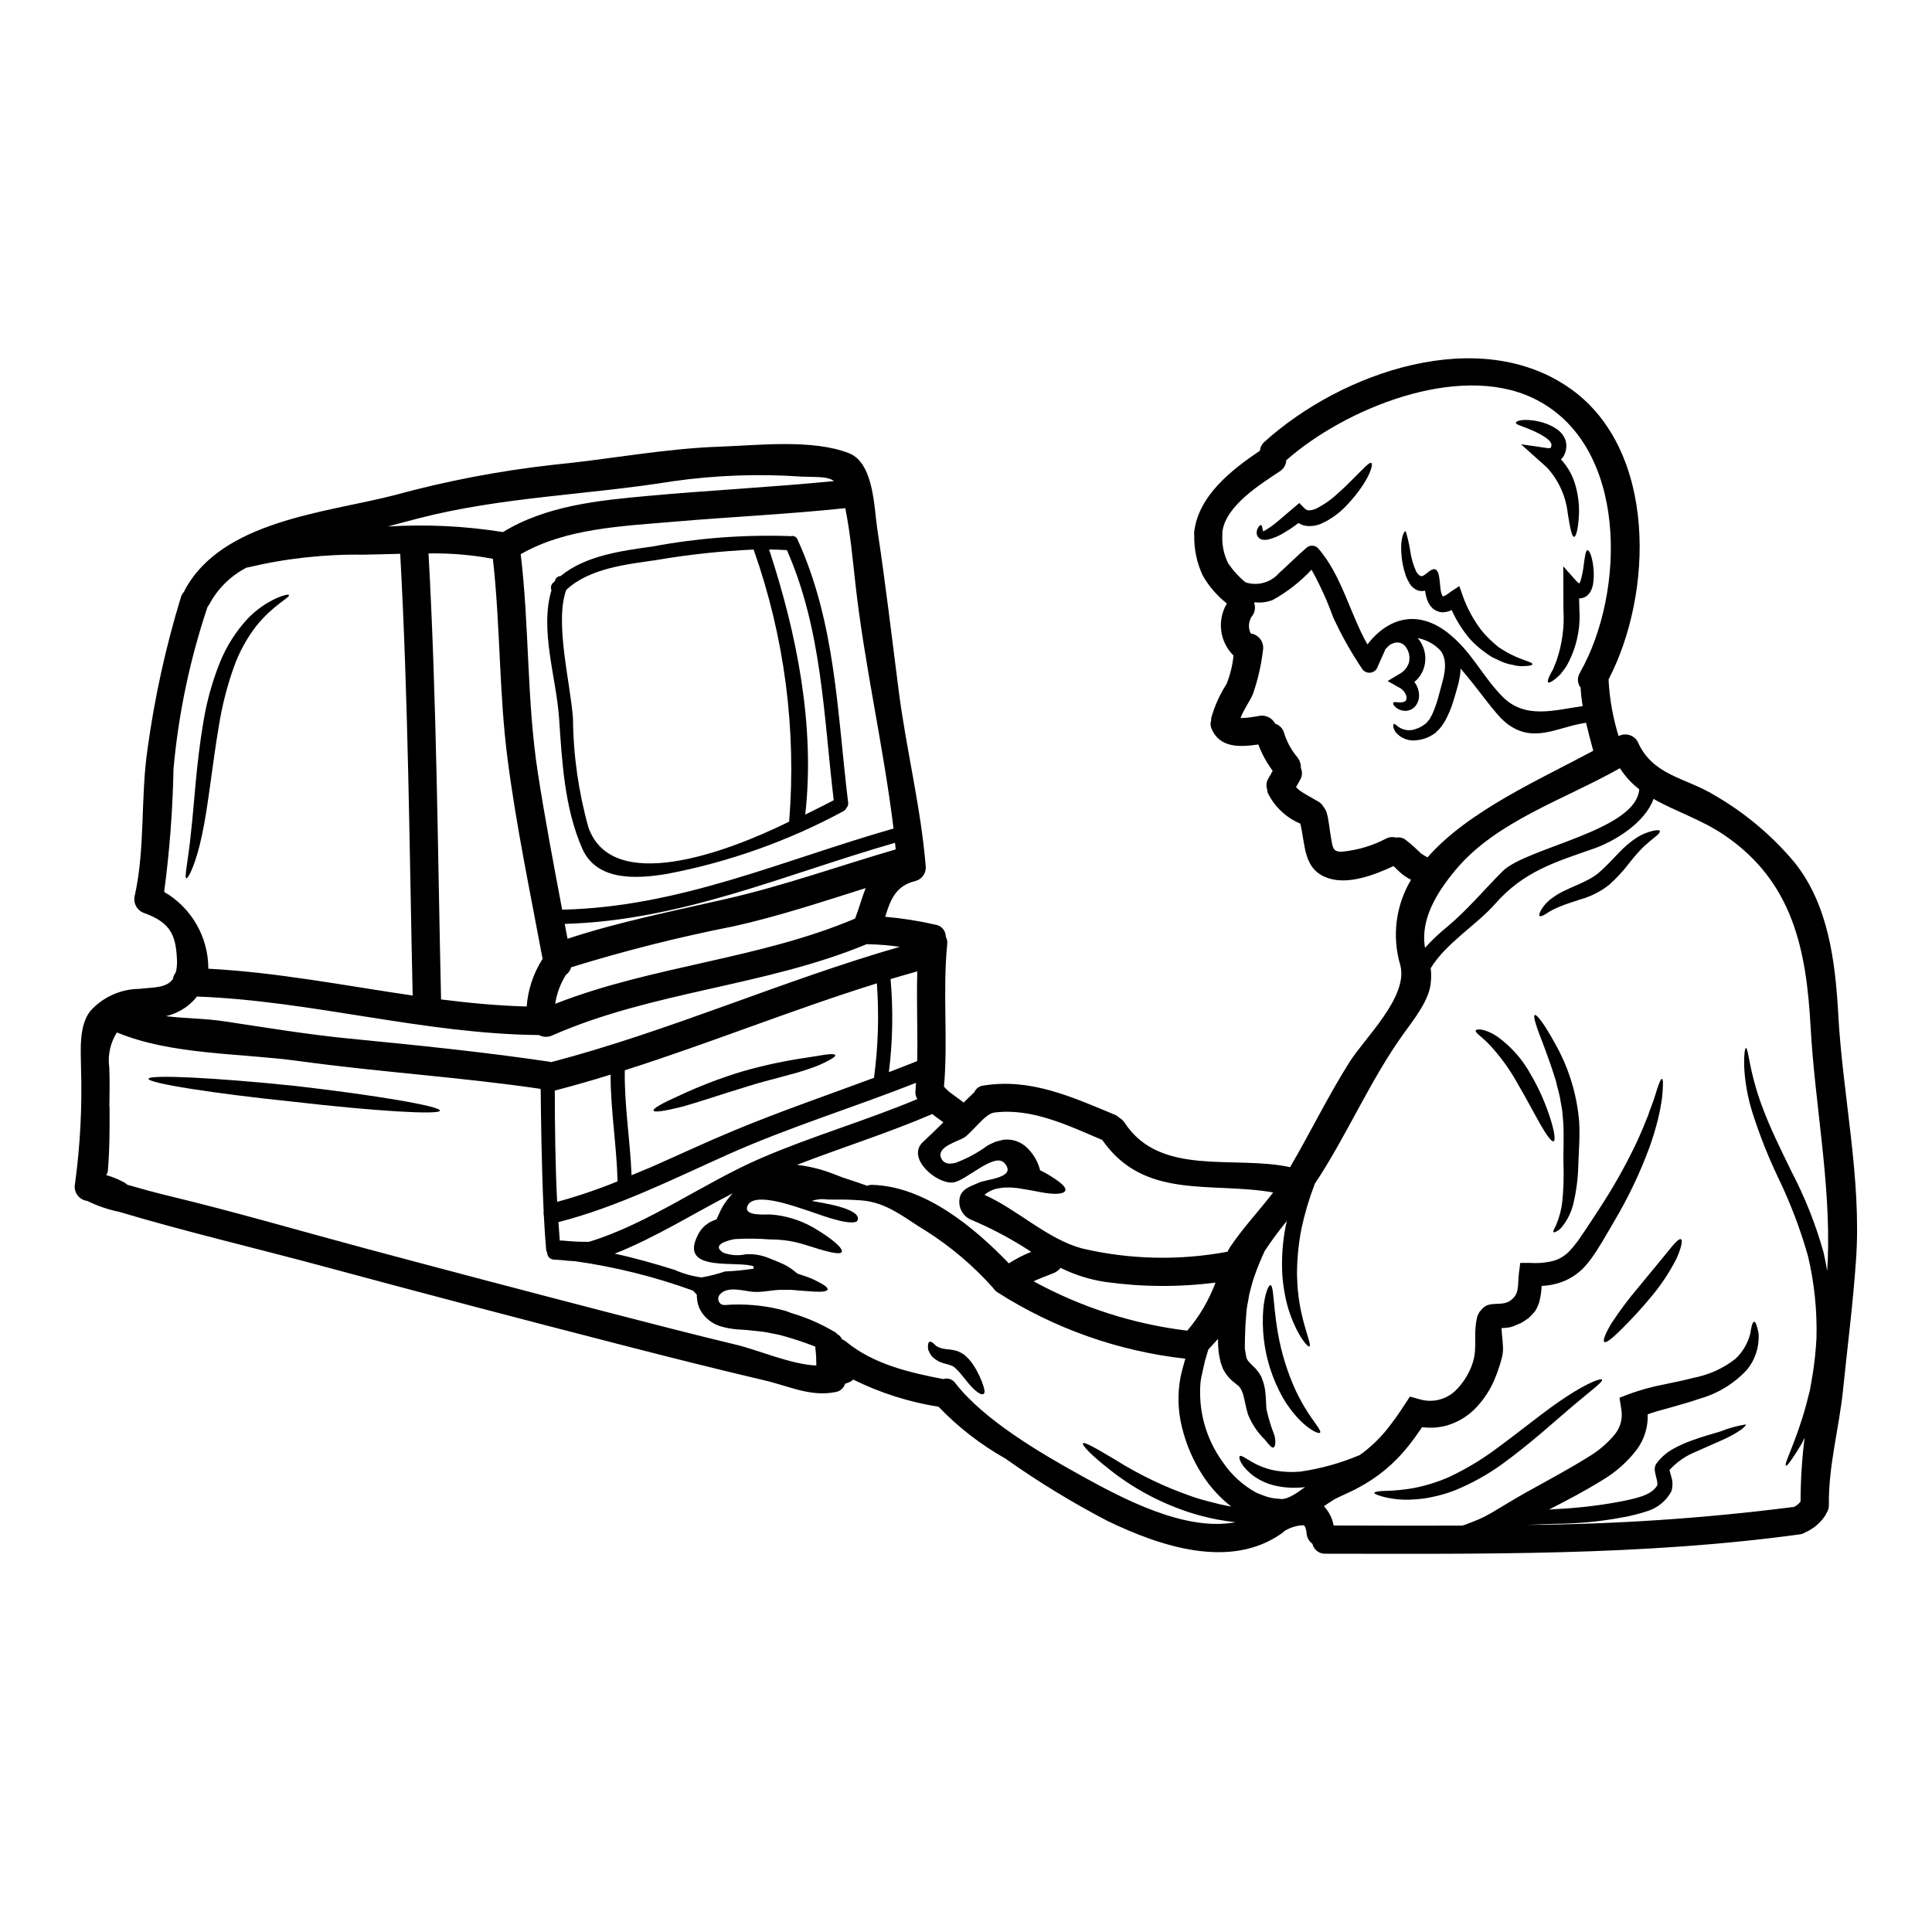 <?xml version="1.0" encoding="UTF-8"?>
<!-- Uploaded to: SVG Repo, www.svgrepo.com, Generator: SVG Repo Mixer Tools -->
<svg fill="#000000" width="800px" height="800px" version="1.1" viewBox="144 144 512 512" xmlns="http://www.w3.org/2000/svg">
 <g>
  <path d="m620.02 543.03c0-0.047 0.375-0.277 0.477-0.375l-0.004 0.004c0.25-0.227 0.477-0.48 0.676-0.754 0.012-5.656 0.367-11.309 1.074-16.922-0.273 0.574-0.523 1.125-0.789 1.625-0.477 0.789-0.902 1.5-1.301 2.125-1.602 2.527-2.578 3.824-2.856 3.676-0.648-0.375 2.602-6.055 5.328-16.008 0.301-1.223 0.648-2.551 1-3.902 0.277-1.379 0.477-2.824 0.75-4.301h0.008c0.5-3.164 0.832-6.356 1-9.555 0.195-7.328-0.562-14.652-2.25-21.785-2.019-7.117-4.656-14.047-7.875-20.711-2.68-5.606-4.973-11.395-6.852-17.316-1.277-4.055-2.019-8.262-2.199-12.508-0.051-2.949 0.223-4.578 0.477-4.602 0.324 0 0.598 1.652 1.148 4.481v-0.004c0.809 3.981 1.945 7.887 3.402 11.68 1.801 4.828 4.481 10.379 7.555 16.633h-0.004c3.547 6.793 6.379 13.934 8.457 21.309 0.395 1.676 0.699 3.352 0.977 5.004 0.074-1.027 0.125-2.078 0.172-3.125 0.75-20.512-3.402-40.934-4.551-61.379-1.125-20.562-4.652-38.598-22.828-50.977-6.227-4.227-13.027-6.297-18.805-9.633-2.25 6.328-10.281 11.281-16.137 13.285-10.203 3.543-18.332 6.027-25.762 14.457-4.875 5.578-13.156 10.504-17.156 17.133l-0.004 0.004c0.141 1.16 0.156 2.332 0.047 3.5-0.195 4.723-4.551 10.133-7.129 13.707-8.977 12.434-15.105 27.113-23.617 39.895-0.027 0.051-0.051 0.074-0.051 0.125-1.465 3.828-2.637 7.769-3.5 11.777-0.777 3.988-1.172 8.043-1.184 12.105 0.098 1.879 0.098 3.676 0.352 5.301 0.168 1.547 0.414 3.086 0.75 4.606 1.152 5.453 2.801 8.953 2.176 9.23-0.449 0.172-2.926-2.527-5.051-8.43v-0.004c-0.566-1.57-1.012-3.184-1.328-4.824-0.387-1.883-0.648-3.785-0.785-5.703-0.246-4.398 0.062-8.809 0.926-13.129 0.074-0.395 0.172-0.789 0.277-1.18l-0.004-0.004c-2.082 2.543-4.035 5.188-5.852 7.93-0.977 2.129-1.969 4.43-2.824 6.953-0.352 0.926-0.551 1.926-0.852 2.902-0.125 0.5-0.277 1-0.395 1.5s-0.172 0.977-0.25 1.477c-0.242 1.035-0.418 2.086-0.523 3.148-0.074 1.199-0.172 2.402-0.277 3.625-0.051 1.152-0.074 2.301-0.125 3.406-0.047 1.273 0 1.969-0.047 2.824 0.523 2.926 0.246 2.676 1.551 4.074 0.352 0.352 0.789 0.75 1.301 1.277 0.301 0.348 0.574 0.695 0.852 1.047l0.395 0.676 0.246 0.426 0.102 0.223 0.199 0.5v0.004c0.125 0.309 0.23 0.629 0.32 0.953 0.168 0.582 0.301 1.176 0.395 1.773 0.301 2.199 0.273 4.051 0.375 5.176 0.531 2.387 1.25 4.731 2.148 7.008 0.426 1.926 0.148 2.949-0.277 3.125-0.5 0.223-1.18-0.723-2.297-2.078-1.957-1.898-3.484-4.191-4.481-6.727-0.625-2.027-0.824-3.727-1.273-5.25v-0.004c-0.109-0.352-0.238-0.691-0.395-1.027-0.059-0.148-0.137-0.289-0.223-0.422l-0.074-0.125c-0.027-0.047-0.5-0.672-0.5-0.672l-0.004-0.004c-0.066-0.02-0.125-0.055-0.176-0.102-0.352-0.277-0.699-0.547-1.051-0.852-1.246-0.977-2.254-2.227-2.953-3.648l-0.426-1.203-0.121-0.301-0.027-0.074-0.047-0.199v-0.098l-0.102-0.426c-0.125-0.574-0.246-1.074-0.352-1.727v-0.004c-0.148-1.27-0.215-2.547-0.199-3.824-0.852 0.953-1.723 1.902-2.574 2.824-0.328 1.051-0.625 2.051-0.926 3.148-0.352 1.723-0.879 3.699-1.125 5.324v0.004c-0.695 7.555 1.375 15.109 5.824 21.254 2.258 3.391 5.293 6.188 8.855 8.156 0.879 0.402 1.781 0.754 2.703 1.051 0.938 0.312 1.91 0.504 2.898 0.574l0.926 0.074 0.426 0.051c0.395-0.125 0.652-0.102 1.004-0.199 0.395-0.176 0.746-0.277 1.18-0.477l1.305-0.723c0.824-0.551 1.672-1.152 2.574-1.801-0.324 0.051-0.625 0.102-0.977 0.125v-0.004c-2.555 0.211-5.121-0.008-7.602-0.648-2.059-0.559-3.984-1.531-5.656-2.856-2.926-2.426-3.402-4.426-3.102-4.773 0.43-0.504 2.176 1.074 4.723 2.273v0.004c1.555 0.738 3.203 1.262 4.902 1.551 2.106 0.348 4.246 0.434 6.375 0.246 5.445-0.773 10.77-2.254 15.836-4.402 2.672-1.914 5.074-4.176 7.148-6.727 1.672-2.102 3.234-4.289 4.684-6.551l1.449-2.203 2.477 0.676h-0.004c3.648 1.129 7.617 0.023 10.156-2.828 1.391-1.496 2.523-3.211 3.352-5.074 2.25-4.953 0.746-8 1.672-13.105l0.004-0.004c0.07-0.371 0.16-0.738 0.273-1.098l0.051-0.102c0-0.023 0.375-0.789 0.375-0.789l0.074-0.102 0.305-0.352c0.172-0.223 0.395-0.449 0.598-0.672 1.828-1.852 4.777-0.551 6.879-1.75 2.977-1.723 2.273-4.152 2.676-7.477l0.352-2.754h2.824v-0.004c2.078 0.141 4.164-0.062 6.176-0.602 1.742-0.551 3.289-1.594 4.453-3 0.676-0.676 1.25-1.551 1.879-2.301 0.625-0.926 1.223-1.797 1.828-2.676 1.18-1.797 2.328-3.543 3.426-5.203l-0.004-0.004c3.82-5.762 7.231-11.785 10.207-18.031 1.199-2.602 2.199-5.004 3.004-7.055 0.695-2.102 1.473-3.828 1.902-5.352 0.898-3.027 1.547-4.629 1.875-4.555 0.328 0.074 0.328 1.777 0.023 4.93h-0.004c-0.262 1.953-0.629 3.891-1.098 5.801-0.641 2.586-1.418 5.133-2.328 7.633-2.484 6.691-5.566 13.145-9.207 19.285-1.023 1.773-2.098 3.602-3.199 5.481-0.574 0.926-1.148 1.852-1.75 2.797-0.688 1.051-1.43 2.059-2.227 3.027-1.777 2.234-4.141 3.93-6.828 4.906-1.695 0.609-3.477 0.953-5.277 1.023-0.066 1.461-0.285 2.91-0.648 4.328-0.266 0.801-0.621 1.574-1.051 2.301-0.535 0.684-1.129 1.32-1.777 1.898-0.625 0.426-1.273 0.902-1.93 1.273l-1.875 0.789-0.223 0.098-0.125 0.051c-0.023 0.023-0.527 0.148-0.527 0.148s-0.449 0.098-0.449 0.098v0.004c-0.156 0.031-0.316 0.059-0.477 0.074l-0.746 0.074c-0.277 0.004-0.551 0.02-0.828 0.051l0.023 0.223 0.125 1.602c0.102 1.125 0.25 2.301 0.277 3.852v0.004c-0.027 0.57-0.098 1.141-0.199 1.703l-0.223 0.852c-0.148 0.574-0.301 1.125-0.523 1.797h-0.004c-0.395 1.285-0.863 2.547-1.398 3.777-1.121 2.582-2.672 4.957-4.578 7.027-2.102 2.293-4.781 3.988-7.754 4.902-2.199 0.637-4.508 0.809-6.777 0.5-1.18 1.75-2.402 3.477-3.801 5.203h-0.004c-3.586 4.5-8.066 8.203-13.156 10.879-1.199 0.699-2.477 1.199-3.699 1.797l-1.676 0.789-0.852 0.43-0.598 0.375c-0.602 0.352-1.402 0.926-2.227 1.477h-0.004c1.332 1.422 2.227 3.199 2.578 5.117 11.328 0.027 22.66 0.074 33.988 0.027 0.328-0.074 0.625-0.176 0.953-0.277 0.676-0.25 1.352-0.5 2.051-0.789v0.004c1.562-0.598 3.078-1.316 4.527-2.156l0.301-0.172 0.051-0.023 0.602-0.352 1.199-0.727c0.824-0.473 1.625-0.977 2.477-1.477 6.629-4.027 14.234-7.777 21.383-12.254 2.676-1.582 5.055-3.625 7.031-6.027 1.504-1.879 2.106-4.328 1.648-6.691l-0.461-2.949 2.477-0.953c3-1.098 6.086-1.953 9.23-2.551 2.852-0.598 5.512-1.125 7.902-1.773 4.07-0.766 7.894-2.496 11.152-5.055 1.883-1.785 3.227-4.066 3.879-6.578 0.301-2.074 0.648-3.227 1.051-3.227s0.789 1.102 1.18 3.176c0.207 3.441-0.879 6.832-3.051 9.508-3.394 3.676-7.738 6.34-12.555 7.703-2.578 0.902-5.305 1.652-8.059 2.43-1.902 0.523-3.879 1.051-5.727 1.699 0.121 3.363-0.902 6.668-2.898 9.379-2.445 3.184-5.465 5.879-8.906 7.949-4.953 3.078-9.781 5.582-14.359 7.93 0.602-0.023 1.18-0.074 1.777-0.125h0.004c5.621-0.262 11.223-0.902 16.758-1.922 4.555-0.902 8.703-1.699 10.207-4.481h-0.004c-0.004-0.48-0.062-0.961-0.176-1.426l-0.324-1.273c-0.051-0.25-0.102-0.449-0.148-0.789-0.027-0.199-0.051-0.305-0.078-0.551-0.008-0.438 0.078-0.871 0.25-1.273l0.023-0.074 0.051-0.102 0.004-0.004c1.211-1.699 2.793-3.102 4.629-4.102 1.508-0.828 3.078-1.539 4.699-2.125 2.977-1.102 5.578-1.797 7.68-2.426h-0.004c2.199-0.887 4.492-1.523 6.832-1.898 0.074 0.199-0.352 0.699-1.352 1.449-1.469 1-3.023 1.863-4.652 2.578-2.027 0.902-4.481 1.969-7.277 3.227-2.664 1.062-5.051 2.723-6.981 4.848 0.023 0.102 0.074 0.199 0.098 0.305l0.352 1.324v-0.004c0.434 1.262 0.473 2.625 0.105 3.906-0.027 0.047-0.102 0.223-0.102 0.223h-0.004c-1.305 2.363-3.445 4.156-6 5.027-2.281 0.766-4.613 1.359-6.981 1.777-5.742 1.07-11.566 1.633-17.406 1.676-2.797 0.098-5.43 0.176-7.871 0.301l-0.004-0.004c23.5-0.164 46.969-1.734 70.281-4.699 0.152-0.023 0.301-0.031 0.453-0.027 0.219-0.133 0.449-0.254 0.684-0.363zm11.133-130.21c1.18 21.43 6.203 43.441 4.723 64.906-0.789 11.551-2.277 23.086-3.453 34.613-1.051 10.234-3.906 20.184-3.75 30.516h-0.004c0.02 0.77-0.211 1.523-0.652 2.148-0.07 0.203-0.164 0.395-0.277 0.574-1.301 2-3.16 3.574-5.348 4.531-0.445 0.281-0.949 0.461-1.477 0.523-41.695 5.68-83.691 5.152-125.66 5.117-1.633 0.074-3.086-1.031-3.453-2.625-0.895-0.656-1.461-1.672-1.547-2.777-0.023-0.645-0.184-1.277-0.477-1.852-0.328-0.328-0.102-0.277-0.75-0.277v0.004c-1.652 0.121-3.25 0.645-4.652 1.527-0.172 0.18-0.355 0.344-0.551 0.496-13.707 9.84-32.34 3.574-46.371-3.203-9.367-4.883-18.391-10.398-27.012-16.508-6.543-3.684-12.512-8.309-17.711-13.727-7.871-1.25-15.508-3.684-22.648-7.219-0.246 0.277-0.543 0.496-0.879 0.652-0.449 0.195-0.852 0.324-1.25 0.473-0.355 1.164-1.348 2.019-2.551 2.199-6.652 1.328-12.43-1.625-18.805-3.102-12.758-3-25.488-6.199-38.18-9.477-26.383-6.777-52.715-13.715-78.996-20.809-17.91-4.824-36.094-9.082-53.875-14.383-2.914-0.594-5.738-1.562-8.402-2.879-1.078-0.133-2.051-0.719-2.672-1.609-0.621-0.895-0.832-2.008-0.578-3.066 1.375-10.172 1.902-20.441 1.574-30.699-0.059-4.59-0.602-11.152 2.5-14.996 3.305-3.668 7.996-5.781 12.934-5.828 3.578-0.453 7.152-0.125 8.902-2.602 0.109-0.648 0.379-1.258 0.785-1.773 0.273-1.113 0.375-2.258 0.305-3.402-0.277-6.691-1.879-9.805-8.559-12.285v0.004c-1.965-0.598-3.121-2.633-2.625-4.625 2.824-12.832 1.5-25.91 3.379-38.844v-0.004c1.867-13.637 4.828-27.102 8.852-40.27 0.168-0.562 0.469-1.074 0.879-1.496 0.051-0.125 0.074-0.223 0.125-0.352 9.84-18.434 37.316-20.512 55.473-25.16 13.82-3.789 27.914-6.488 42.156-8.078 14.562-1.402 29.461-4.301 44.02-4.801 10.234-0.352 24.688-2.078 34.391 1.723 6.582 2.578 6.656 14.457 7.477 19.883 2.176 14.359 3.879 28.863 5.727 43.273 2.004 15.531 5.93 31.039 7.156 46.617 0.016 1.691-1.121 3.176-2.754 3.606-5.301 1.246-6.691 5.176-8.004 9.477h-0.004c4.496 0.387 8.961 1.09 13.359 2.102 1.562 0.246 2.711 1.598 2.699 3.18 0.332 0.609 0.465 1.309 0.375 1.996-1.246 12.555 0.25 25.164-0.852 37.742 0.148 0.176 0.395 0.426 0.395 0.426 0.172 0.199 0.395 0.375 0.574 0.574 0.371 0.34 0.766 0.648 1.18 0.926 1.023 0.75 2.051 1.504 3.074 2.277 0.953-0.926 1.879-1.855 2.824-2.754h0.004c0.434-0.977 1.363-1.648 2.43-1.75 12.504-2.004 23.41 3.027 34.715 7.703 0.5 0.211 0.961 0.52 1.348 0.902 0.539 0.305 0.992 0.734 1.328 1.25 9.445 14.453 29.125 8.555 43.844 11.781 5.379-9.184 10.055-18.832 15.742-27.84 4.055-6.426 15.707-17.359 13.457-25.738-2.242-7.598-1.207-15.785 2.856-22.586-1.102-0.547-2.117-1.246-3.027-2.074-0.453-0.43-0.902-0.879-1.352-1.305-0.102-0.074-0.176-0.172-0.277-0.246-5.117 2.402-11.93 4.953-17.207 3.223-6.777-2.199-6.078-8.777-7.477-14.48v0.004c-3.75-1.574-6.809-4.453-8.605-8.105-0.105-0.297-0.168-0.609-0.176-0.926-0.348-1-0.219-2.109 0.352-3.004 0.395-0.648 0.75-1.324 1.102-1.969-1.59-2.133-2.871-4.481-3.801-6.973-4.875 0.695-10.355 1.047-12.48-4.406h-0.004c-0.23-0.633-0.238-1.328-0.023-1.965-0.004-0.219 0.004-0.434 0.023-0.652 0.906-3.203 2.281-6.254 4.078-9.059 0.957-2.394 1.574-4.914 1.828-7.481-3.691-3.652-4.414-9.348-1.754-13.805-2.606-2.039-4.789-4.57-6.426-7.449-1.535-3.32-2.297-6.949-2.227-10.605-0.047-0.359-0.047-0.719 0-1.074 1.25-9.551 9.805-16.207 17.434-21.383l-0.004-0.004c0.062-0.902 0.488-1.742 1.184-2.324 20.309-18.387 57.07-31.34 81.336-13.906 22.613 16.285 21.758 53.973 9.84 76.887 0 0.098 0.023 0.223 0.023 0.324v-0.004c0.273 4.984 1.164 9.918 2.652 14.684 1.789-0.945 4.004-0.316 5.027 1.426 3.938 9.055 12.555 9.477 20.41 14.258 7.957 4.598 15.055 10.539 20.984 17.559 9.191 11.27 10.992 26.523 11.793 40.508zm-52.742-59.664c-2.019-1.547-3.75-3.434-5.117-5.578-14.562 8.266-32.82 14.031-43.57 26.984-4.723 5.68-9.402 12.883-8.082 20.613 1.824-2.023 3.809-3.898 5.934-5.606 5.375-4.504 9.703-9.777 14.652-14.703 6.344-6.293 35.434-10.719 36.184-21.711zm-12.184-10.207c-0.672-2.477-1.328-4.953-1.902-7.402-7.527 1.027-14.004 5.805-21.254-0.023-3.027-2.453-7.227-8.902-12.004-14.359-0.008 0.469-0.039 0.938-0.098 1.402-0.102 1.078-0.328 1.727-0.477 2.602-0.25 0.879-0.5 1.75-0.723 2.578-0.223 0.828-0.5 1.625-0.727 2.426l-0.004-0.004c-0.508 1.602-1.16 3.148-1.945 4.629-0.426 0.793-0.93 1.535-1.504 2.227-0.246 0.301-0.5 0.5-0.746 0.75l-0.5 0.5-0.527 0.352h-0.004c-1.223 0.805-2.617 1.32-4.074 1.5-2.176 0.418-4.41-0.363-5.852-2.051-0.902-1.352-0.676-2.074-0.504-2.199 0.277-0.199 0.789 0.551 1.652 1.023v-0.004c1.266 0.707 2.773 0.816 4.125 0.305 0.949-0.297 1.832-0.773 2.602-1.402l0.176-0.148 0.074-0.039 0.078-0.098 0.148-0.199c0.223-0.277 0.473-0.527 0.672-0.789 0.199-0.5 0.477-0.789 0.75-1.473h0.004c0.578-1.324 1.062-2.688 1.449-4.078 0.395-1.504 0.828-3.055 1.25-4.652 0.207-0.777 0.363-1.566 0.477-2.359 0.098-0.664 0.129-1.332 0.098-2-0.02-1.176-0.363-2.32-0.992-3.312-1.465-1.691-3.422-2.879-5.598-3.398-0.223-0.047-0.441-0.105-0.656-0.176 1.836 2.106 2.484 4.992 1.73 7.676-0.434 1.566-1.344 2.957-2.602 3.981 0.762 0.973 1.199 2.164 1.25 3.402 0.051 1.07-0.289 2.129-0.953 2.973-0.617 0.742-1.512 1.203-2.477 1.277-1.094 0.047-2.164-0.359-2.949-1.125-0.426-0.449-0.574-0.789-0.473-1 0.172-0.523 1.773 0.223 3-0.324 0.5-0.305 0.625-0.699 0.477-1.504-0.328-1.016-1.062-1.848-2.027-2.297l-2.926-1.652 3.125-1.875c1.184-0.621 2.082-1.68 2.5-2.953 0.402-1.559 0.031-3.215-1-4.453-0.797-0.91-2.094-1.195-3.199-0.699-0.301 0.098-0.586 0.227-0.852 0.395-0.395 0.352-0.789 0.75-1.199 1.18-0.031 0.129-0.074 0.254-0.129 0.375-0.625 1.355-1.223 2.777-1.852 4.129h0.004c-0.238 0.867-0.961 1.52-1.848 1.668-0.891 0.152-1.785-0.23-2.293-0.973-2.93-4.356-5.504-8.941-7.703-13.707-1.566-4.348-3.481-8.559-5.727-12.598-2.977 3.207-6.449 5.918-10.281 8.027-1.516 0.598-3.156 0.805-4.773 0.602-0.055 0.07-0.094 0.145-0.129 0.223 0.43 1.273 0.145 2.676-0.75 3.68-0.535 0.91-0.746 1.977-0.598 3.023 0.055 0.438 0.18 0.859 0.375 1.254l0.098 0.098c1.043 0.164 1.973 0.75 2.574 1.621 0.598 0.867 0.816 1.945 0.602 2.981-0.473 3.93-1.367 7.797-2.676 11.531-0.973 2.148-2.449 4.078-3.25 6.254h-0.004c0.051 0.016 0.102 0.023 0.152 0.023 0.305 0 0.625 0 0.93-0.023 1.324-0.102 2.363-0.305 3.773-0.527 1.742-0.375 3.516 0.469 4.328 2.051 1.156 0.363 2.047 1.285 2.363 2.453 0.711 2.301 1.867 4.441 3.398 6.297 0.715 0.836 1.09 1.906 1.051 3 0.453 1.043 0.359 2.242-0.246 3.203-0.352 0.598-0.699 1.223-1.027 1.828v0.023c0.102 0.074 0.574 0.574 0.574 0.574 0.41 0.359 0.855 0.68 1.328 0.953 1.328 0.824 2.699 1.523 4.027 2.328l-0.004-0.004c0.582 0.344 1.059 0.836 1.379 1.426 0.352 0.43 0.621 0.922 0.789 1.449 0.648 2.203 0.746 4.531 1.18 6.781 0.434 2.25 0.328 3.723 2.902 3.602 4.07-0.383 8.031-1.555 11.656-3.453 0.824-0.43 1.781-0.527 2.676-0.273 0.82-0.172 1.672 0 2.363 0.473 1.164 0.883 2.273 1.836 3.324 2.852 0.277 0.277 0.527 0.523 0.828 0.789 0.102 0.098 0.125 0.125 0.176 0.148 0.172 0.098 0.598 0.352 0.723 0.449-0.051 0.027-0.074 0-0.125-0.023 0.359 0.152 0.703 0.336 1.027 0.551 10.859-12.391 30.07-20.77 43.922-28.25zm-3.543-20.66c12.129-21.207 13.008-60.754-12.48-72.816-19.91-9.445-49.922 2.879-65.336 16.508-0.051 1.184-0.676 2.266-1.672 2.902-5.18 3.453-14.336 9.133-15.23 15.934h-0.004c-0.027 0.062-0.047 0.129-0.051 0.199 0 0.148 0.051 0.277 0.051 0.426-0.219 2.707 0.309 5.422 1.523 7.852 1.277 1.887 2.816 3.582 4.578 5.027 3.203 1.047 6.723 0.07 8.93-2.477 2.402-2.176 4.699-4.453 7.129-6.578 0.879-0.875 2.301-0.875 3.176 0 6.227 7.129 8.379 17.156 13.078 25.512 5.703-7.328 13.48-9.156 21.285-3.102 6.227 4.852 9.004 11.254 14.355 16.781 6.106 6.324 13.957 3.676 21.41 2.676l0.004 0.004c-0.273-1.621-0.457-3.258-0.551-4.902-0.879-1.145-0.953-2.715-0.176-3.934zm-92.629 152.1c3.426-5.078 7.629-9.527 11.355-14.383-16.582-2.879-34.215 2.051-45.297-13.906-9.055-3.824-18.66-8.555-28.664-7.254-2.426 0.305-5.801 5.277-7.953 6.629-1.598 1-7.176 2.402-6.152 5.254 0.625 1.672 2.125 1.902 3.938 1.426h-0.004c3.023-1.141 5.879-2.688 8.48-4.602 0.395-0.227 1-0.5 1.5-0.727l0.789-0.324 0.527-0.125c0.449-0.098 0.875-0.223 1.301-0.328h-0.004c0.574-0.07 1.152-0.078 1.727-0.023 1.832 0.191 3.535 1.027 4.801 2.359 1.426 1.445 2.481 3.215 3.074 5.152 0.074 0.227 0.102 0.395 0.152 0.578 0.746 0.375 1.449 0.723 2.051 1.098 3.074 1.852 4.953 3.324 4.652 4.277-0.301 0.953-2.703 1.18-6.379 0.477-1.797-0.328-3.801-0.727-5.902-1.051-0.523-0.102-1.023-0.102-1.547-0.152-0.516-0.078-1.035-0.094-1.551-0.047-0.504-0.027-1.008 0-1.504 0.074l-0.699 0.125-0.375 0.047-0.172 0.027-0.102 0.023-0.004 0.004c-1.18 0.277-2.277 0.836-3.199 1.625 8.902 4.004 16.656 11.73 25.836 14.203v0.004c12.656 2.965 25.793 3.262 38.574 0.875 0.223-0.461 0.477-0.906 0.75-1.336zm1.402 73.031c-1.602-0.195-3.227-0.426-4.93-0.746-2.711-0.52-5.387-1.219-8.004-2.106-7.481-2.519-14.465-6.332-20.633-11.254-4.723-3.676-7.203-6.375-6.902-6.801 0.375-0.523 3.578 1.375 8.605 4.352h-0.004c6.356 3.988 13.141 7.242 20.23 9.691 2.527 0.926 5.078 1.453 7.504 2.102 1.027 0.223 2.004 0.426 2.981 0.602-2.981-2.324-5.551-5.133-7.606-8.305-2.543-3.926-4.398-8.258-5.481-12.809-1.062-4.273-1.195-8.727-0.391-13.055 0.395-1.926 0.855-3.426 1.305-5.027h-0.004c-17.719-1.973-34.746-7.988-49.773-17.582-0.473-0.309-0.871-0.711-1.18-1.18-5.16-5.793-11.094-10.844-17.637-15.008-5.703-3.402-10.332-7.656-17.281-8.18-2.953-0.25-5.926-0.223-8.93-0.223v-0.004c-1.41-0.215-2.852-0.086-4.199 0.375 1.523 0.328 13.453 1.879 12.129 5.152-0.395 0.926-3.328 0.648-7.582-0.699-2.125-0.648-4.551-1.574-7.152-2.402-2.602-0.828-13.258-4.652-14.508-0.523-0.789 2.625 5.004 1.969 6.453 2.074h0.004c3.852 0.328 7.586 1.48 10.953 3.379 5.398 3.148 8.031 5.652 7.652 6.504-0.395 0.977-4.199-0.098-9.656-1.852-2.981-0.957-6.094-1.438-9.227-1.426-3.129-0.246-6.269-0.281-9.406-0.102-1.828 0.305-6.426 1.477-3.125 3.602 1.918 0.719 4.004 0.863 6.004 0.426 2.086-0.133 4.176 0.219 6.106 1.023 1.523 0.574 2.852 1.148 4 1.676l-0.004 0.004c0.934 0.461 1.816 1.02 2.629 1.672 0.312 0.227 0.613 0.469 0.898 0.727 0.652 0.223 1.273 0.426 1.855 0.625v0.004c1.207 0.387 2.379 0.879 3.496 1.473 1.879 0.949 2.824 1.672 2.676 2.148s-1.328 0.648-3.379 0.551c-1-0.074-2.223-0.148-3.648-0.25-0.699-0.047-1.43-0.121-2.227-0.199-0.801-0.078-1.551 0-2.363-0.023-2.981-0.125-5.703 0.828-8.605 0.477-2.363-0.301-6.078-1.379-8.055 0.477h0.008c-0.453 0.336-0.719 0.871-0.711 1.434 0.012 0.566 0.293 1.094 0.758 1.414 0.648 0.426 2.273 0.074 3.078 0.098 4.734-0.148 9.465 0.418 14.031 1.68 0.523 0.176 1.023 0.375 1.523 0.574 4.062 1.188 7.957 2.894 11.582 5.074 0.223 0.129 0.418 0.301 0.578 0.5 0.562 0.312 1.008 0.797 1.273 1.379 0.398 0.16 0.77 0.379 1.098 0.648 7.129 5.902 16.758 8.18 25.688 9.879v0.004c1.227-0.398 2.566 0.07 3.277 1.148 7.629 9.781 22.562 18.5 33.367 24.488 10.949 6.031 27.383 14.836 40.84 12.309zm-12.816-50.781c3.219-3.773 5.75-8.086 7.481-12.734-9.688 1.234-19.492 1.176-29.164-0.172-4.129-0.621-8.137-1.879-11.879-3.731-0.516 0.645-1.195 1.137-1.969 1.426-1.652 0.676-3.504 1.328-5.203 2.125 12.625 6.91 26.449 11.352 40.734 13.086zm-47.281-17.836c1.871-1.203 3.856-2.227 5.926-3.051-5.18-3.402-10.664-6.316-16.383-8.707-2.172-1.195-3.191-3.766-2.426-6.125 0.789-2.098 3.148-2.676 5.031-3.543 1.883-0.867 10.203-1.273 6.652-5.176-2.676-2.93-10.281 4.875-13.656 5.176-4.402 0.395-12.453-6.578-7.871-10.777 1.828-1.676 3.602-3.43 5.375-5.18-0.277-0.172-0.527-0.375-0.789-0.574l-1.652-1.199c-0.172-0.148-0.328-0.301-0.477-0.426-11.754 5.055-23.957 8.852-35.887 13.48h0.074-0.004c3.219 0.383 6.375 1.164 9.402 2.324l2.328 0.902 0.277 0.098 0.148 0.051c0.051 0.023 0.449 0.148 0.449 0.148l1.125 0.375c1.477 0.477 2.902 0.977 4.277 1.453 0.148 0.074 0.301 0.125 0.477 0.199 0.469-0.191 0.973-0.277 1.477-0.25 13.863 0.441 26.77 11.094 36.125 20.801zm-24.262-77.387c-2.363 0.672-4.75 1.352-7.086 2.051 0.727 8.215 0.574 16.484-0.449 24.664 2.5-0.977 5.004-1.93 7.504-2.93 0.18-7.926-0.223-15.855 0.031-23.785zm-0.484 31.594c0.051-0.676 0.074-1.379 0.148-2.051-16.656 6.578-33.852 11.809-50.223 19.156-14.629 6.555-28.938 13.734-44.543 17.758 0.121 1.625 0.223 3.273 0.352 4.898h-0.004c0.285-0.023 0.566-0.023 0.852 0 2.285 0.234 4.578 0.344 6.875 0.328 15.742-4.777 30.391-15.605 45.52-22.137 13.582-5.875 27.914-9.977 41.52-15.703h0.004c-0.441-0.664-0.617-1.465-0.5-2.25zm-5.242-63.906c-0.051-0.574-0.102-1.152-0.176-1.75-29.312 8.402-56.523 20.609-87.539 21.488 0.25 1.324 0.5 2.648 0.75 3.938 13.758-4.531 27.887-7.305 42.02-10.555 15.277-3.484 29.91-8.746 44.945-13.121zm-5.758 60.527c1.121-8.297 1.375-16.688 0.766-25.035-22.457 7.004-44.395 15.906-66.805 23.035-0.148 9.305 1.426 18.5 1.797 27.816 1.777-0.75 3.543-1.453 5.305-2.203 7.25-3.199 14.457-6.578 21.809-9.629 12.195-5.082 24.75-9.375 37.129-13.984zm5.18-66.059c-2.629-21.648-7.707-43.297-10.109-64.945-0.746-6.691-1.352-13.383-2.676-19.961-15.105 1.602-30.387 2.301-45.543 3.602-13.48 1.18-28.465 1.676-40.469 8.605 2.301 19.258 1.574 38.645 4.527 57.859 1.879 12.18 4.18 24.258 6.453 36.34 31.242-0.691 58.352-13.094 87.816-21.5zm1.648 31.344h0.004c-2.769-0.406-5.559-0.633-8.355-0.68-0.117 0-0.234-0.016-0.348-0.051-26.938 11.207-56.727 12.48-83.445 24.238-1.105 0.504-2.383 0.457-3.449-0.125-30.699-0.301-60.176-9.082-90.641-10.203h-0.004c-0.684 0.855-1.457 1.633-2.301 2.324-1.742 1.383-3.766 2.367-5.93 2.875 5.203 0.625 10.504 0.602 15.742 1.402 11.02 1.676 21.961 3.477 33.016 4.555 17.582 1.723 35.191 3.5 52.648 6.078h0.004c0.227 0.031 0.453 0.082 0.676 0.148 31.332-8.203 61.27-21.609 92.387-30.562zm-11.832-7.477c1.152-3.078 1.879-5.754 2.801-8.082-11.602 3.652-23.086 7.477-35.031 10.133l0.004-0.004c-14.52 2.856-28.883 6.477-43.02 10.855-0.211 0.809-0.699 1.516-1.379 2-1.473 2.336-2.441 4.949-2.848 7.68 25.777-10.105 53.938-11.781 79.477-22.586zm-10.273 118.44c-0.027-0.523-0.027-1.625-0.051-2.363-0.023-0.449-0.051-0.551-0.074-1 0 0-0.051-0.426-0.074-0.676h-0.004c-0.039-0.324-0.059-0.648-0.051-0.973-3.16-1.234-6.394-2.285-9.676-3.148-1.074-0.199-2.199-0.426-3.324-0.648-1.125-0.223-2.301-0.277-3.481-0.426l-0.875-0.098-1.074-0.102c-0.625-0.023-1.305-0.074-1.969-0.125v-0.004c-1.648-0.102-3.277-0.395-4.856-0.875-2.141-0.68-3.961-2.121-5.113-4.047-0.586-1.012-0.93-2.141-1.004-3.305l-0.047-0.5v-0.477c-0.328-0.375-0.676-0.75-1.051-1.102-10.109-3.668-20.57-6.277-31.219-7.777-1.223-0.051-2.449-0.148-3.648-0.301-0.652-0.051-1.305-0.102-1.969-0.125-0.984-0.047-1.766-0.855-1.777-1.844-0.152-0.262-0.246-0.551-0.273-0.852-0.227-2.602-0.426-5.676-0.602-8.977-0.09-0.371-0.105-0.754-0.051-1.129-0.547-11.602-0.723-25.613-0.789-32.367-0.047-0.023-0.098-0.074-0.148-0.098-21.285-3.125-42.793-4.43-64.105-7.379-15.352-2.098-33.59-1.551-48.047-7.555v0.004c-1.766 2.758-2.481 6.059-2.023 9.305 0.121 3.352 0.098 6.731 0.023 10.105v-0.004c0.031 0.129 0.047 0.262 0.051 0.395 0.023 5.625 0.023 11.207-0.453 16.832-0.023 0.422-0.184 0.824-0.445 1.152 1.617 0.469 3.188 1.105 4.676 1.902 0.34 0.172 0.652 0.402 0.922 0.672 3.727 1.074 7.453 2.102 11.207 3.004 17.359 4.176 34.492 9.203 51.75 13.832 21.66 5.801 43.34 11.512 65.031 17.133 11.078 2.852 22.16 5.75 33.262 8.402 5.512 1.27 14.648 5.273 21.352 5.535zm4.699-234.38c-1.699-1.273-4.199-1.027-8.352-1.18-11.484-0.809-23.02-0.398-34.418 1.223-22.535 3.652-44.996 4.078-67.281 9.805-2.754 0.699-5.477 1.453-8.203 2.176 10.195-0.625 20.43-0.129 30.516 1.477 11.414-7.004 25.383-8.402 38.465-9.582 16.383-1.504 32.914-2.305 49.273-3.93zm-21.324 208.71v-0.602c-3.902-1.625-19.184 1.652-15.129-7.555 0.199-0.426 0.426-0.949 0.648-1.328l0.352-0.523 0.199-0.277 0.098-0.125 0.277-0.324 0.277-0.305 0.148-0.148 0.352-0.301-0.004 0.008c0.25-0.207 0.516-0.398 0.785-0.574l0.426-0.277 0.277-0.125c0.477-0.242 0.969-0.449 1.477-0.625 0.477-1.051 0.977-2.199 1.625-3.402 0.781-1.25 1.676-2.422 2.676-3.504-10.156 5.231-20.559 11.781-31.289 16.008 5.398 1.152 10.703 2.676 15.957 4.328v0.004c2.254 0.992 4.641 1.656 7.086 1.965 2.09-0.363 4.144-0.891 6.152-1.574 2.547-0.105 5.086-0.355 7.609-0.742zm-36.051-23.137c-0.223-9.445-1.852-18.809-1.852-28.289-4.875 1.523-9.805 2.934-14.785 4.227 0.027 9.629 0.125 19.582 0.625 29.488l0.004 0.004c5.441-1.488 10.785-3.301 16.008-5.43zm-19.984-58.777c0.035-0.055 0.074-0.105 0.121-0.152-3.273-17.605-6.977-35.164-9.277-52.922-2.301-17.68-1.902-35.492-3.902-53.137h0.004c-5.625-1.047-11.34-1.523-17.059-1.426 2.176 39.293 2.426 78.859 3.324 118.2 7.504 0.953 15.055 1.652 22.688 1.879v-0.004c0.332-4.418 1.738-8.691 4.102-12.441zm-34.316 9.527c-0.875-38.965-1.148-78.137-3.301-117.06-3.199 0.074-6.375 0.176-9.477 0.227l-0.004 0.008c-10.398-0.172-20.773 0.961-30.891 3.371-0.113 0.031-0.23 0.047-0.348 0.051-4.231 2.18-7.684 5.602-9.906 9.805-0.148 0.223-0.301 0.449-0.453 0.648h0.004c-4.664 13.891-7.684 28.281-9.004 42.871-0.211 10.91-1.039 21.801-2.477 32.617 7.258 4.211 11.719 11.969 11.707 20.359 18.23 0.949 36.117 4.477 54.148 7.106z"/>
  <path d="m589.49 472.42c0.477 0.277 0.098 2.199-1.18 5.078-1.863 3.668-4.144 7.109-6.801 10.25-2.562 3.094-5.285 6.047-8.156 8.859-2.176 2.148-3.699 3.348-4.176 3.027-0.477-0.324 0.223-2.199 1.852-4.902v-0.004c2.203-3.367 4.617-6.59 7.231-9.656 2.902-3.543 5.555-6.75 7.477-9.078 1.906-2.418 3.231-3.894 3.754-3.574z"/>
  <path d="m583.87 364.23c0.102 0.277-0.277 0.789-1.051 1.398-0.777 0.609-1.852 1.504-3.102 2.629h-0.004c-1.406 1.395-2.723 2.883-3.934 4.453-1.609 2.109-3.418 4.062-5.402 5.824-2.227 1.746-4.777 3.039-7.504 3.801-2.297 0.727-4.176 1.352-5.699 2.004-1.23 0.492-2.402 1.113-3.504 1.852-0.875 0.551-1.477 0.75-1.676 0.551-0.199-0.199-0.023-0.789 0.477-1.699 0.816-1.312 1.906-2.434 3.199-3.281 3.102-2.363 8.48-3.602 11.883-6.352 2.148-1.852 3.574-3.477 5.324-5.277 1.5-1.633 3.195-3.07 5.055-4.273 1.297-0.797 2.715-1.371 4.199-1.703 1.012-0.227 1.637-0.199 1.738 0.074z"/>
  <path d="m568.56 509.62c0.305 0.547-2.824 2.824-7.578 6.824-4.75 4-11.109 9.906-19.035 15.656-3.793 2.723-7.887 4.996-12.199 6.777-1.914 0.766-3.891 1.359-5.906 1.781-1.75 0.395-3.531 0.637-5.324 0.723-2.578 0.176-5.168-0.043-7.68-0.648-1.699-0.453-2.625-0.828-2.625-1.102 0-0.277 1.023-0.477 2.797-0.523h0.004c2.406-0.055 4.805-0.281 7.176-0.676 1.617-0.289 3.211-0.672 4.781-1.152 1.801-0.531 3.566-1.191 5.277-1.965 3.941-1.871 7.707-4.09 11.254-6.629 7.629-5.531 14.332-11.184 19.711-14.605 5.312-3.535 9.098-4.938 9.348-4.461z"/>
  <path d="m566.21 293.92c0.234 1.66 0.215 3.348-0.051 5.004-0.121 0.598-0.32 1.18-0.598 1.723l-0.277 0.477h0.004c-0.145 0.188-0.305 0.367-0.477 0.527-0.375 0.387-0.852 0.66-1.375 0.789-0.305 0.109-0.629 0.152-0.953 0.125 0.023 0.973 0.051 2 0.074 3.051 0.332 5.215-0.867 10.414-3.449 14.957-0.504 0.754-1.047 1.48-1.629 2.176-0.492 0.477-1.008 0.926-1.551 1.352-0.875 0.676-1.449 0.926-1.648 0.723-0.199-0.199-0.051-0.852 0.395-1.773 0.227-0.477 0.527-1.023 0.879-1.625 0.277-0.648 0.574-1.402 0.902-2.227l-0.004-0.004c1.52-4.348 2.156-8.957 1.875-13.555 0-2.148-0.023-4.25-0.023-6.203l-0.023-5.352 3.426 3.852c0.242 0.27 0.52 0.504 0.824 0.699 0.098-0.172 0.199-0.395 0.301-0.625 0.41-1.336 0.695-2.711 0.848-4.102 0.352-2.5 0.527-4.027 1-4.102 0.473-0.074 1.184 1.438 1.531 4.113z"/>
  <path d="m562.5 441.33c0.25 4.375-0.172 8.18-0.246 11.832-0.094 3.312-0.531 6.613-1.305 9.84-0.535 2.262-1.578 4.375-3.051 6.18-0.391 0.492-0.887 0.895-1.449 1.18-0.395 0.223-0.625 0.277-0.727 0.172-0.102-0.102-0.074-0.348 0.102-0.746 0.273-0.504 0.512-1.023 0.727-1.551 0.762-1.875 1.262-3.844 1.477-5.856 0.312-3.082 0.422-6.184 0.324-9.281-0.125-3.543 0.172-7.727-0.074-11.656-0.078-0.977-0.152-1.926-0.25-2.852-0.098-0.926-0.328-1.902-0.477-2.824-0.246-1.879-0.875-3.602-1.223-5.305-1.027-3.348-2.102-6.352-3.051-8.902-1.969-5.051-3.102-8.266-2.555-8.555 0.547-0.289 2.578 2.453 5.254 7.305v0.004c3.695 6.438 5.926 13.613 6.523 21.016z"/>
  <path d="m562.46 279.89c-0.148 4.004-0.75 6.379-1.305 6.379-0.625 0-1.074-2.43-1.672-6.129v0.004c-0.484-4.586-2.434-8.891-5.551-12.281-0.527-0.453-1.027-0.902-1.527-1.355l-5.324-4.773 6.902 1c0.672 0.098 0.949-0.023 0.973-0.074 0.188-0.316 0.242-0.695 0.152-1.051-0.188-0.469-0.5-0.875-0.902-1.184-0.543-0.445-1.129-0.844-1.75-1.18-1.105-0.621-2.25-1.164-3.43-1.625-2.023-0.828-3.25-1.098-3.297-1.551-0.047-0.453 1.398-0.977 3.824-0.723 1.453 0.117 2.883 0.438 4.25 0.945 0.887 0.332 1.734 0.762 2.527 1.277 1.121 0.672 1.988 1.691 2.477 2.906l0.023 0.023 0.027 0.098c0.488 1.566 0.23 3.273-0.699 4.629-0.156 0.176-0.324 0.344-0.5 0.5 1.852 2 3.188 4.422 3.898 7.051 0.637 2.316 0.941 4.711 0.902 7.113z"/>
  <path d="m555 440.89c0.977 3.227 1.25 5.352 0.723 5.555-0.527 0.199-1.797-1.477-3.453-4.375-1.652-2.902-3.75-6.902-6.227-11.156v-0.004c-2.012-3.602-4.449-6.953-7.254-9.98-2.023-2.172-3.977-3.273-3.699-3.848 0.172-0.477 2.402-0.527 5.578 1.523 3.734 2.656 6.812 6.129 9.004 10.152 2.238 3.828 4.023 7.898 5.328 12.133z"/>
  <path d="m542.82 316.55c4.106 2.477 7.328 2.773 7.281 3.477 0 0.301-0.789 0.453-2.328 0.5h0.004c-0.93 0.062-1.863-0.039-2.758-0.301-1.227-0.191-2.422-0.562-3.543-1.102-0.625-0.301-1.273-0.598-1.969-0.926h0.004c-0.684-0.402-1.34-0.844-1.969-1.324-1.414-1.008-2.723-2.152-3.902-3.426-2.004-2.344-3.664-4.965-4.934-7.777-0.352 0.148-0.699 0.301-1.098 0.426-0.426 0.082-0.852 0.141-1.281 0.172-0.504-0.02-1.004-0.129-1.473-0.32-0.852-0.34-1.566-0.957-2.027-1.754-0.34-0.551-0.605-1.148-0.785-1.773-0.176-0.676-0.301-1.305-0.395-1.902-0.648 0.18-1.336 0.152-1.969-0.074-0.949-0.391-1.734-1.102-2.223-2.004-0.363-0.594-0.664-1.219-0.902-1.875-0.699-2.023-1.102-4.137-1.199-6.277-0.223-3.504 0.699-5.731 1.18-5.481v0.004c0.516 1.676 0.91 3.383 1.18 5.117 0.258 1.938 0.805 3.828 1.629 5.602 1.273 1.875 1.723 1.18 3.379-0.102 3.301-2.527 2.574 3.676 3.25 5.754h-0.004c0.082 0.277 0.199 0.543 0.352 0.789 0.023 0.023 0.047 0.074 0.074 0.098 0.027 0.023 0.051-0.023 0.074-0.023 0.273-0.105 0.535-0.23 0.789-0.375 0.328-0.176 0.699-0.527 1.051-0.75l2.43-1.602 0.898 2.551h-0.004c1.164 3.277 2.828 6.359 4.93 9.129 0.945 1.16 1.98 2.238 3.102 3.231 0.551 0.449 1.027 0.949 1.551 1.324 0.523 0.371 1.105 0.668 1.605 0.996z"/>
  <path d="m507.38 266.68c0.551 0.246-0.098 2.648-2.148 5.801-1.219 1.852-2.602 3.594-4.129 5.203-1.938 2.144-4.297 3.875-6.926 5.078-1.211 0.527-2.535 0.742-3.856 0.625-0.785-0.086-1.539-0.355-2.199-0.789-0.375 0.277-0.789 0.551-1.125 0.828-0.789 0.574-1.602 1.102-2.402 1.574-1.418 0.922-2.984 1.598-4.629 2.004-0.461 0.082-0.934 0.09-1.395 0.023-0.605-0.129-1.121-0.523-1.402-1.074-0.219-0.605-0.184-1.273 0.098-1.852 0.352-0.789 0.699-0.977 0.926-0.953 0.223 0.023 0.305 0.551 0.426 1.18 0.027 0.148 0.102 0.301 0.125 0.449l0.051 0.125v0.004c0.02-0.051 0.035-0.098 0.047-0.148 0.051-0.051 0.199-0.074 0.43-0.199v-0.004c1.184-0.703 2.305-1.508 3.352-2.398 1.352-1.148 2.852-2.426 4.453-3.801l1.25-1.051 1.402 1.426-0.004-0.004c0.289 0.305 0.68 0.492 1.098 0.527 0.621-0.016 1.234-0.148 1.805-0.395 2.113-1.031 4.059-2.371 5.773-3.981 1.723-1.523 3.223-3 4.477-4.273 2.555-2.527 3.981-4.152 4.504-3.926z"/>
  <path d="m490.57 518.27c1.969 3.055 3.699 4.957 3.25 5.402-0.352 0.375-2.625-0.527-5.578-3.543-1.645-1.73-3.082-3.656-4.277-5.727-1.426-2.543-2.582-5.223-3.453-8.004-1.559-5.031-2.144-10.309-1.723-15.559 0.395-4.004 1.375-6.352 1.902-6.254 1.199 0.148 0.426 9.656 3.879 20.586h-0.004c0.797 2.535 1.746 5.016 2.852 7.43 0.93 1.953 1.98 3.848 3.152 5.668z"/>
  <path d="m404.18 510.07c0.648 1.75 0.977 2.879 0.527 3.301-0.449 0.426-1.652-0.223-3.027-1.652-1.402-1.352-2.879-3.699-4.504-5.152l-0.375-0.324-0.027-0.027-0.125-0.047c-0.156-0.121-0.332-0.215-0.523-0.273-0.531-0.199-1.074-0.363-1.625-0.5-1.398-0.312-2.672-1.035-3.652-2.078-0.348-0.496-0.633-1.035-0.852-1.598-0.07-0.34-0.094-0.684-0.074-1.027 0-0.598 0.148-0.977 0.395-1.102 0.242-0.125 0.648 0.051 1.074 0.426 0.223 0.176 0.477 0.477 0.723 0.699 0.262 0.109 0.512 0.242 0.754 0.391 0.762 0.266 1.555 0.426 2.359 0.477 0.734 0.062 1.461 0.188 2.176 0.375 0.461 0.137 0.906 0.332 1.324 0.574l0.352 0.199 0.176 0.102 0.074 0.047 0.047 0.027 0.152 0.121 0.395 0.352v0.004c0.629 0.555 1.191 1.176 1.68 1.852 0.426 0.621 0.828 1.223 1.125 1.773v0.004c0.543 0.988 1.031 2.012 1.453 3.059z"/>
  <path d="m368.77 356.72c0.082 0.492-0.078 0.992-0.426 1.348-0.148 0.395-0.445 0.719-0.824 0.902-14.664 7.922-30.465 13.531-46.84 16.633-8.031 1.328-18.609 1.969-22.41-6.801-4.676-10.707-5.328-22.91-6.106-34.445-0.746-10.855-5.176-23.359-2.023-33.941v0.004c-0.273-0.66-0.125-1.418 0.375-1.926 0.148-0.148 0.328-0.277 0.477-0.426 0.047-0.152 0.105-0.305 0.172-0.453 0.223-0.566 0.77-0.941 1.379-0.945 6.629-5.453 16.18-6.691 24.434-7.852v-0.004c11.914-2.219 24.031-3.141 36.145-2.754 0.094 0.012 0.184 0.039 0.27 0.074 0.375-0.148 0.793-0.145 1.164 0.016 0.367 0.16 0.66 0.461 0.805 0.836 10.137 22.262 10.488 45.875 13.41 69.734zm-3.824-0.648c-2.699-22.562-3.102-45.168-12.406-66.281-1.574-0.098-3.148-0.148-4.723-0.172 7.356 22.336 12.234 46.746 9.582 70.258 2.969-1.457 5.519-2.754 7.547-3.805zm-11.809 5.652c1.965-24.426-1.242-48.988-9.418-72.086-8.637 0.395-17.242 1.324-25.762 2.777-8 1.18-17.684 2.148-23.887 7.902-3.148 8.477 1.102 24.734 1.777 34.039v0.004c0.078 9.785 1.457 19.516 4.102 28.941 6.203 17.531 35.664 7.086 53.176-1.551z"/>
  <path d="m365.36 423.61c0.098 0.277-0.504 0.746-1.652 1.375h-0.004c-1.609 0.883-3.301 1.609-5.047 2.176-4.352 1.602-10.578 2.824-17.059 4.902-6.531 1.969-12.508 4.051-16.926 5.25-4.453 1.125-7.277 1.551-7.477 1-0.199-0.551 2.328-1.969 6.504-3.824h-0.004c5.406-2.547 10.992-4.703 16.707-6.453 5.742-1.664 11.594-2.926 17.508-3.773 2.25-0.328 4.027-0.676 5.301-0.828 1.277-0.148 2-0.082 2.148 0.176z"/>
  <path d="m222.22 431.78c21.359 2.453 38.52 5.379 38.367 6.555-0.148 1.172-17.535 0.102-38.82-2.363-21.281-2.199-38.414-4.898-38.414-6.078 0.129-1.164 17.531-0.336 38.867 1.887z"/>
  <path d="m220.57 301.7c0.352 0.648-4.102 2.551-8.629 8.156h0.004c-2.574 3.332-4.602 7.051-6.004 11.02-1.754 4.961-3.062 10.066-3.902 15.258-1.879 11.156-2.856 21.562-4.481 29.012-1.523 7.477-3.676 11.809-4.176 11.605-0.602-0.223 0.5-4.676 1.223-12.078 0.879-7.402 1.328-17.758 3.277-29.266l0.004 0.004c0.879-5.469 2.367-10.82 4.43-15.957 1.738-4.281 4.246-8.207 7.402-11.586 2.164-2.238 4.727-4.051 7.555-5.348 2-0.867 3.199-1.066 3.297-0.82z"/>
 </g>
</svg>